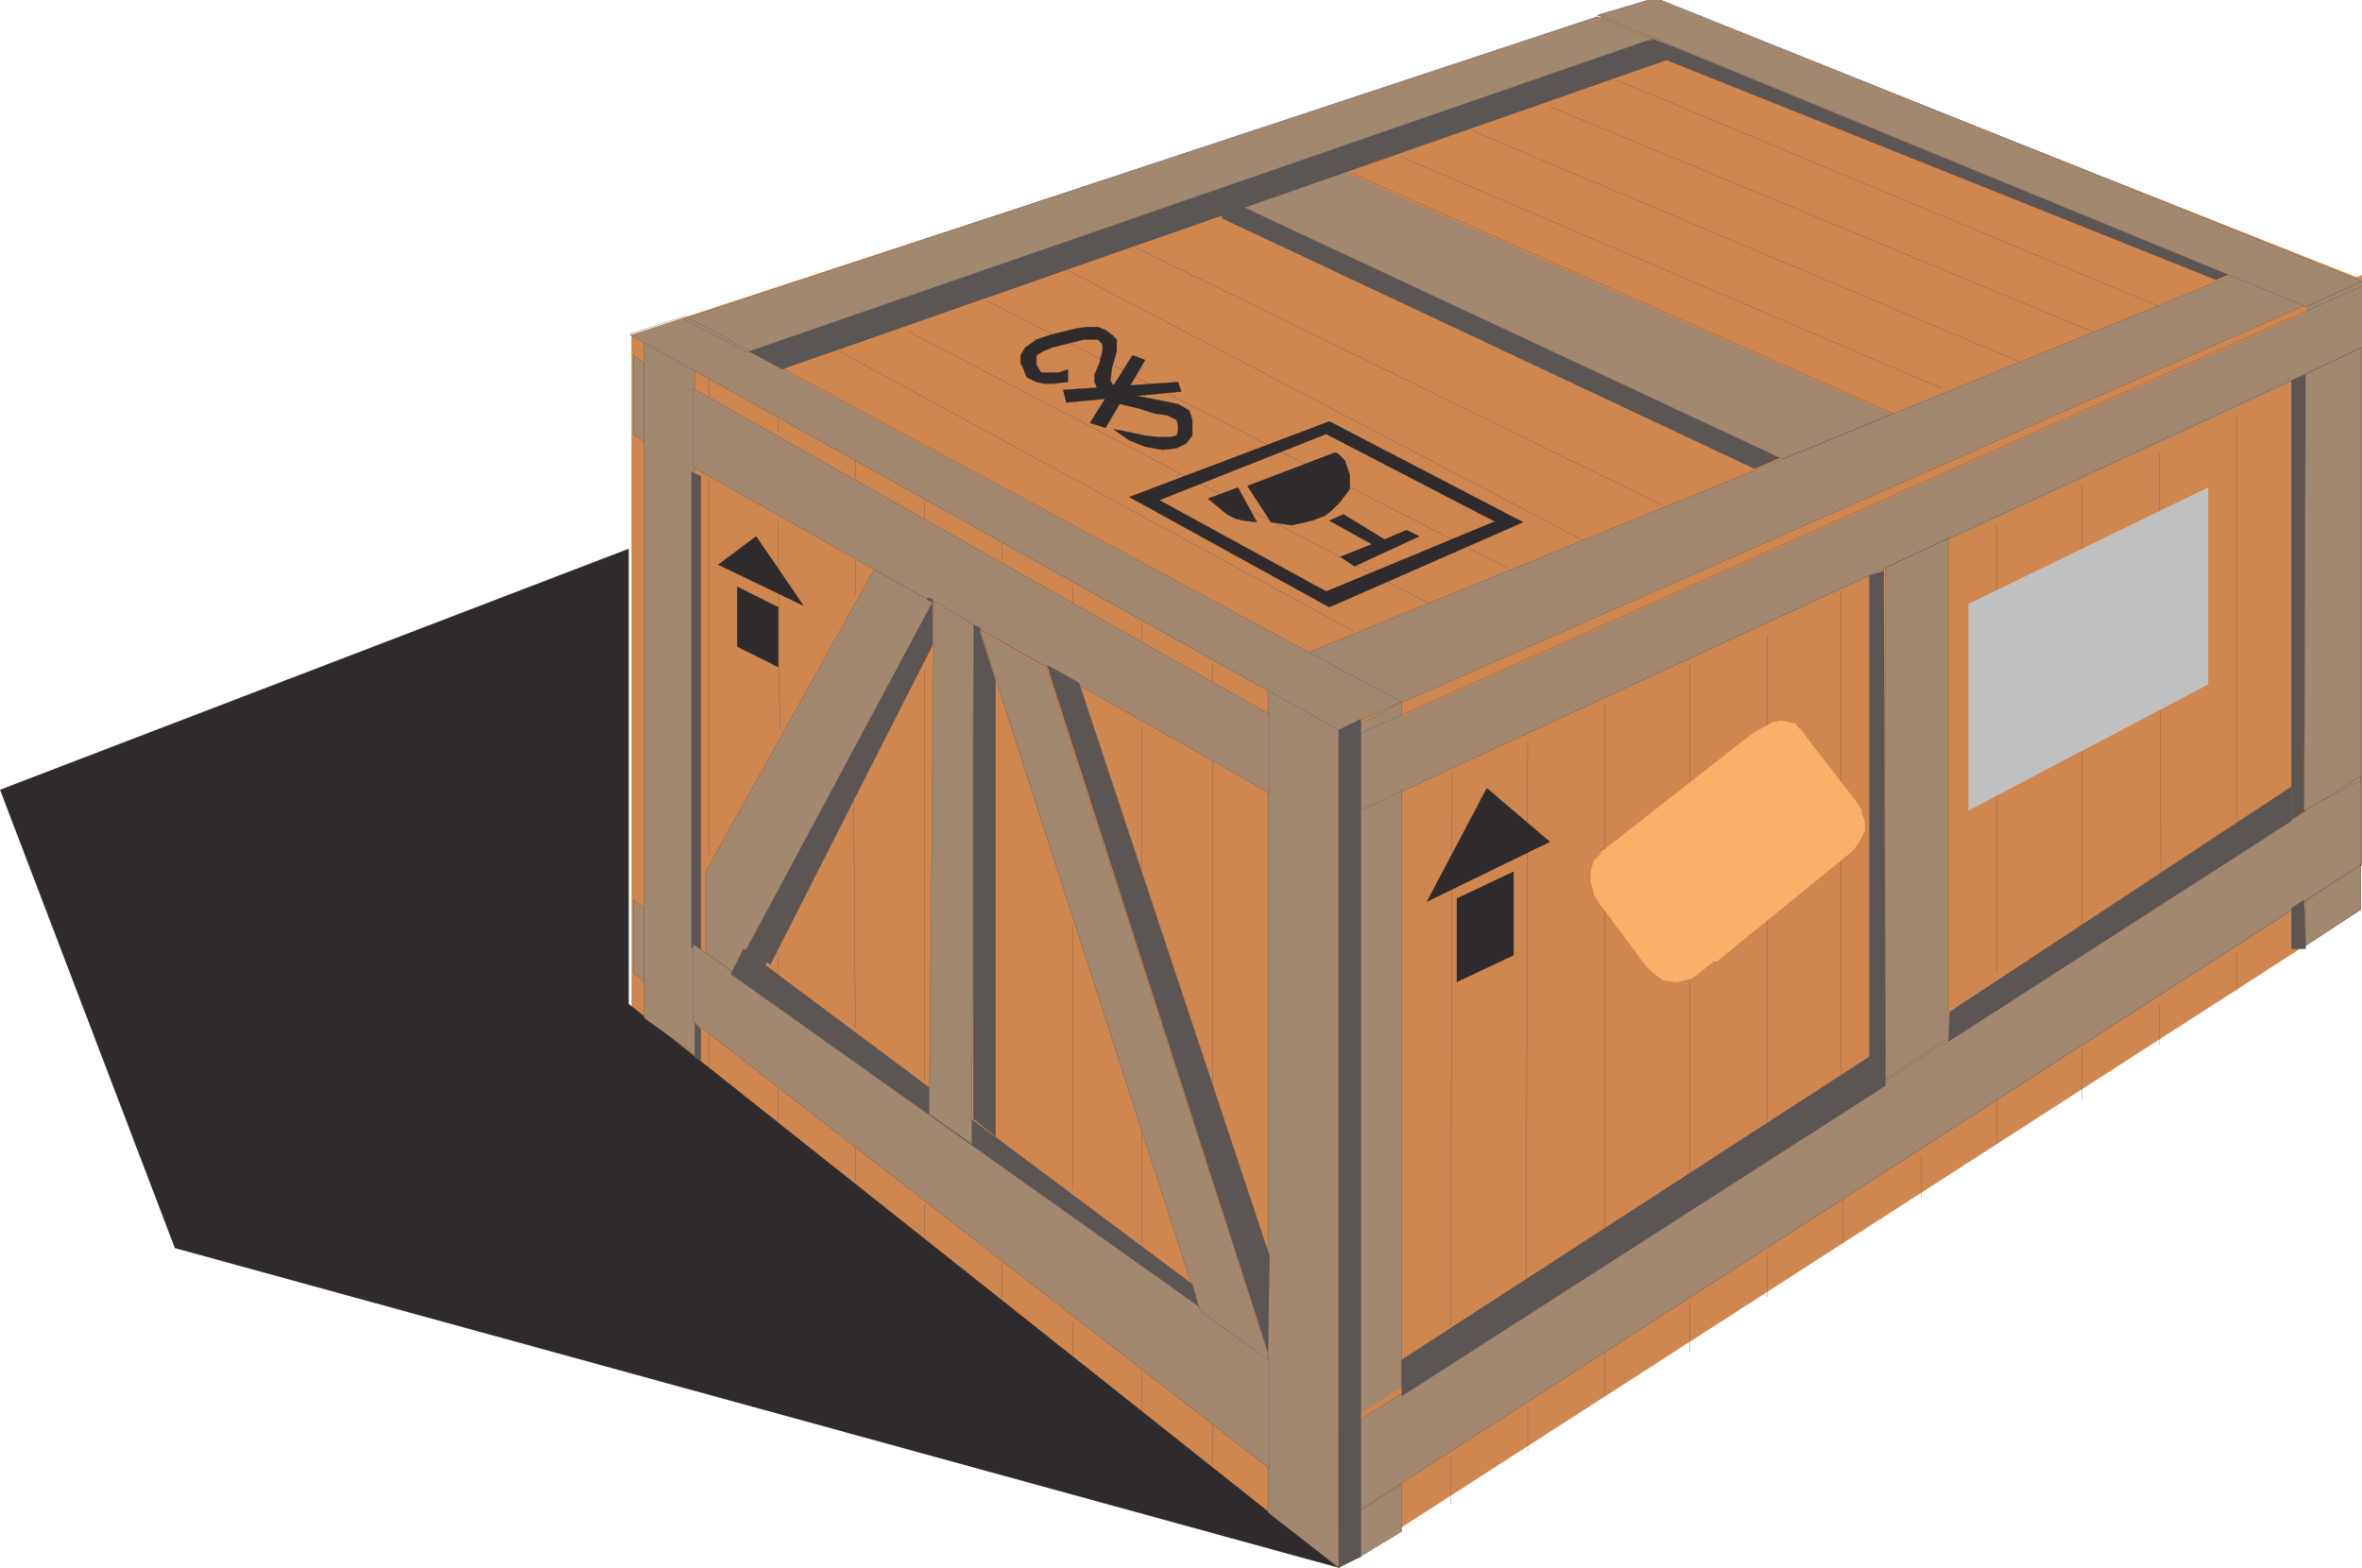 <svg xmlns="http://www.w3.org/2000/svg" width="359.97" height="239"><defs><clipPath id="a"><path d="M222 327h109v188.5H222Zm0 0"/></clipPath><clipPath id="b"><path d="M221 326h110v189.5H221Zm0 0"/></clipPath><clipPath id="c"><path d="M222 276.5h264V388H222Zm0 0"/></clipPath><clipPath id="d"><path d="M221 276.5h265V389H221Zm0 0"/></clipPath><clipPath id="e"><path d="M329 318h157v197.5H329Zm0 0"/></clipPath><clipPath id="f"><path d="M329 317h157v198.5H329Zm0 0"/></clipPath><clipPath id="g"><path d="M126 360h205v155.5H126Zm0 0"/></clipPath><clipPath id="h"><path d="M126 359h205v156.5H126Zm0 0"/></clipPath><clipPath id="i"><path d="M477 408h9v13h-9zm0 0"/></clipPath><clipPath id="j"><path d="M476 407h10v15h-10zm0 0"/></clipPath><clipPath id="k"><path d="M477 319h9v6h-9zm0 0"/></clipPath><clipPath id="l"><path d="M477 318h9v8h-9zm0 0"/></clipPath><clipPath id="m"><path d="M369 276.5h117V324H369Zm0 0"/></clipPath><clipPath id="n"><path d="M368 276.5h118V324H368Zm0 0"/></clipPath><clipPath id="o"><path d="M319 381h12v134.5h-12zm0 0"/></clipPath><clipPath id="p"><path d="M318 380h13v135.5h-13zm0 0"/></clipPath><clipPath id="q"><path d="M330 394h156v115H330Zm0 0"/></clipPath><clipPath id="r"><path d="M329 394h157v116H329Zm0 0"/></clipPath><clipPath id="s"><path d="M333 320h153v81H333Zm0 0"/></clipPath><clipPath id="t"><path d="M332 319h154v82H332Zm0 0"/></clipPath><clipPath id="u"><path d="M477 329h9v72h-9zm0 0"/></clipPath><clipPath id="v"><path d="M476 328h10v73h-10zm0 0"/></clipPath><clipPath id="w"><path d="M369 276.5h117V324H369Zm0 0"/></clipPath><clipPath id="x"><path d="M332 319h154v82H332Zm0 0"/></clipPath><clipPath id="y"><path d="M476 328h10v73h-10zm0 0"/></clipPath><clipPath id="z"><path d="M476 407h10v15h-10zm0 0"/></clipPath><clipPath id="A"><path d="M329 394h157v116H329Zm0 0"/></clipPath><clipPath id="B"><path d="M330 386h4v129.5h-4zm0 0"/></clipPath><clipPath id="C"><path d="M329 385h6v130.5h-6zm0 0"/></clipPath></defs><g clip-path="url(#a)" transform="translate(-126.03 -276.5)"><path fill="#d0864f" d="M222.3 327.54v102.48l107.759 85.44V387.782l-107.52-60.242h-.238"/></g><g clip-path="url(#b)" transform="translate(-126.03 -276.5)"><path fill="none" stroke="#d98640" stroke-miterlimit="10" stroke-width=".045" d="M222.3 327.54v102.48l107.759 85.44V387.782l-107.52-60.242h-.238"/></g><g clip-path="url(#c)" transform="translate(-126.03 -276.5)"><path fill="#d0864f" d="m222.3 327.54 156-51.118 107.76 42.718-156 68.64-106.079-59.52-1.68-.722"/></g><g clip-path="url(#d)" transform="translate(-126.03 -276.5)"><path fill="none" stroke="#d98640" stroke-miterlimit="10" stroke-width=".045" d="m222.3 327.54 156-51.118 107.76 42.718-156 68.64-106.079-59.52-1.68-.722"/></g><g clip-path="url(#e)" transform="translate(-126.03 -276.5)"><path fill="#d0864f" d="m329.82 387.54.239 127.92L485.82 415.14l.239-96.718-156.239 69.117"/></g><g clip-path="url(#f)" transform="translate(-126.03 -276.5)"><path fill="none" stroke="#d98640" stroke-miterlimit="10" stroke-width=".045" d="m329.82 387.54.239 127.92L485.82 415.14l.239-96.718-156.239 69.117"/></g><g clip-path="url(#g)" transform="translate(-126.03 -276.5)"><path fill="#2f2b2c" d="m221.82 360.18-95.761 36.718 26.64 69.84 177.36 48.723-108.239-85.922v-69.36"/></g><g clip-path="url(#h)" transform="translate(-126.03 -276.5)"><path fill="none" stroke="#2f2b2b" stroke-miterlimit="10" stroke-width=".045" d="m221.82 360.18-95.761 36.718 26.64 69.84 177.36 48.723-108.239-85.922v-69.36"/></g><path fill="none" stroke="#5c5554" stroke-miterlimit="10" stroke-width=".045" d="M108.029 60.398v-2.636m10.563 8.16V64m-10.563 66.48V73.121m0 89.758v-5.277M118.592 166v5.04m0-25.919v3.36m0-68.879.238 31.68m11.52-38.403v-2.64m0 2.64v-2.64m0 20.401v-5.28m0 71.28-.239-34.8m.239 58.082v-5.281m10.562 8.879v4.8m0-86.16v62.64m0-88.32v3.122m11.758 5.758v-2.88m0 115.2v-5.282m10.8 9.122v5.28m0-65.76v40.32m0-91.919v2.637m10.559 2.882v2.642m0 35.519v-22.32m0 78.719v-16.801m0 42.241v-5.76m10.801 7.921v6.238m0-107.281v50.16m0-65.038v3.12m156 41.04v5.761m0-87.601v61.44m-11.758 28.08v6.241m0-90.241.238 64.081m-12 26.879v7.68m0-93.84v67.68m-24.48 34.8v6.239m11.52-14.879v6.718m0-94.32v68.16M280.83 182.8v6.72m0-6.72v6.72m-.238-99.36v73.68m-11.282 27.12v6.72m0-100.801v74.16m-11.761 27.601v7.438m0-104.878v78m-12.957 26.878v6.723m0-105.601v80.878m-23.52 33.844v7.437m11.758-15.121v6.961m0-108.239-.238 82.08m-11.282-77.278L221.072 202"/><path fill="#5b5554" stroke="#5c5554" stroke-miterlimit="10" stroke-width=".045" d="m297.15 154.238 52.082-34.316v5.758l-52.32 33.601.238-4.32v-.723"/><path fill="none" stroke="#5c5554" stroke-miterlimit="10" stroke-width=".045" d="m246.271 12.16 82.801 34.559M172.83 37.602l80.402 39.359M162.271 40.96l79.2 41.52m-91.2-36.718 79.438 40.797m-91.199-36 79.44 41.52m18.24-75.841 83.28 34.563M224.19 19.84l83.519 35.281M213.63 23.922l82.32 35.277m-168.241-5.758 78.48 42.72"/><path fill="#fab069" stroke="#fab364" stroke-miterlimit="10" stroke-width=".045" d="m243.869 130 23.281-18.238 2.64-1.442.481-.242 1.2-.238 2.16.48.718.961v-.242l1.922 2.64 6.719 8.641.719 1.2v.48l.48 1.2v1.44l-.957 1.919-.96 1.203-20.641 16.797h-.48l-3.36 2.64-2.399.48-1.922-.238-.96-.722-1.438-1.2-7.68-10.32-.48-.96-.48-1.919v-1.441l.48-1.68 1.2-1.199h-.243"/><g clip-path="url(#i)" transform="translate(-126.03 -276.5)"><path fill="#a1886e" d="M486.059 408.18h-.239l-8.398 5.52v6.96l8.398-5.52v-6.718l.239-.242"/></g><g clip-path="url(#j)" transform="translate(-126.03 -276.5)"><path fill="none" stroke="#a68a6b" stroke-miterlimit="10" stroke-width=".045" d="M486.059 408.18h-.239l-8.398 5.52v6.96l8.398-5.52v-6.718l.239-.242"/></g><g clip-path="url(#k)" transform="translate(-126.03 -276.5)"><path fill="#a1886e" d="M477.66 323.219v1.203l8.399-3.602v-1.441l-8.399 3.84"/></g><g clip-path="url(#l)" transform="translate(-126.03 -276.5)"><path fill="none" stroke="#5c5554" stroke-miterlimit="10" stroke-width=".045" d="M477.66 323.219v1.203l8.399-3.602v-1.441l-8.399 3.84"/></g><path fill="#a1886e" stroke="#5c5554" stroke-miterlimit="10" stroke-width=".045" d="m98.19 138.398-1.68-1.199v11.04l1.68 1.44V138.4m0-83.04-1.68-1.2v12l1.68 1.2v-12m108.722 175.199v6.96l6.719-4.078v-7.203l-6.72 4.32"/><path fill="#a1886e" stroke="#a68a6b" stroke-miterlimit="10" stroke-width=".045" d="m206.912 123.04 6.719-3.118v91.437l-6.72 4.32v-92.64"/><path fill="#a1886e" stroke="#5c5554" stroke-miterlimit="10" stroke-width=".045" d="m206.912 110.559 6.719-3.598v2.64l-6.72 3.118v-2.16"/><path fill="#5b5554" stroke="#5c5554" stroke-miterlimit="10" stroke-width=".045" d="M186.271 29.922v3.36l81.121 38.16 5.04-2.16-86.16-39.36"/><path fill="#a1886e" stroke="#a68a6b" stroke-miterlimit="10" stroke-width=".045" d="m202.35 25.121-15.36 5.277L271.709 70l16.8-6.719-86.16-38.16"/><path fill="#5b5554" stroke="#5c5554" stroke-miterlimit="10" stroke-width=".045" d="m253.709 9.04 84 33.6 4.082-1.68-84.719-33.12-5.281-1.918-.48.476 2.398 2.641"/><path fill="#5b5554" stroke="#5c5554" stroke-miterlimit="10" stroke-width=".045" d="m256.35 8.32-137.278 48-5.281-2.64 136.8-47.758 5.758 2.398"/><path fill="#a1886e" stroke="#a68a6b" stroke-miterlimit="10" stroke-width=".045" d="m251.79 5.922-138 47.758-9.6-5.04L243.391 2.56l7.68 3.12.719.243"/><path fill="#a1886e" stroke="#5c5554" stroke-miterlimit="10" stroke-width=".045" d="M199.232 99.52 341.55 41.44l9.843 5.04-138 60.718L200.19 100l-.957-.48"/><g clip-path="url(#m)" transform="translate(-126.03 -276.5)"><path fill="#a1886e" d="m486.059 319.379-8.637 3.84-108-44.399 8.879-2.64 107.758 43.199"/></g><g clip-path="url(#n)" transform="translate(-126.03 -276.5)"><path fill="none" stroke="#a68a6b" stroke-miterlimit="10" stroke-width=".045" d="m486.059 319.379-8.637 3.84-108-44.399 8.879-2.64 107.758 43.199"/></g><g clip-path="url(#o)" transform="translate(-126.03 -276.5)"><path fill="#a1886e" d="m330.059 387.54-10.797-6v125.519l10.797 8.402V387.539"/></g><g clip-path="url(#p)" transform="translate(-126.03 -276.5)"><path fill="none" stroke="#5c5554" stroke-miterlimit="10" stroke-width=".045" d="m330.059 387.54-10.797-6v125.519l10.797 8.402V387.539"/></g><path fill="#a1886e" stroke="#5c5554" stroke-miterlimit="10" stroke-width=".045" d="m98.19 52.238 7.679 3.602v104.879l-7.68-5.52V52.24"/><path fill="#a1886e" stroke="#5c5554" stroke-miterlimit="10" stroke-width=".045" d="m193.47 120.879-87.84-49.68v-12l87.84 49.68v12"/><path fill="#5b5554" stroke="#5c5554" stroke-miterlimit="10" stroke-width=".045" d="m159.63 101.441.481.239 4.32 2.398 29.04 87.363-.239 14.637-33.12-102.957-.481-1.68M148.35 95.2l.96.48 1.68 5.039.719 2.883v69.597l-3.36-2.64v-75.36m-34.8 48.961 3.843 2.88 24.72-48.72v-6.96l-.72-.239-28.082 52.8.239.24"/><path fill="#5b5554" stroke="#5c5554" stroke-miterlimit="10" stroke-width=".045" d="m113.549 146.8 2.402 1.68 26.16-50.16v-6.96l-.719-.239-28.082 52.8.239 2.88M106.83 72.64v72.962l-1.438-1.204V71.922l1.438.719"/><path fill="#a1886e" stroke="#5c5554" stroke-miterlimit="10" stroke-width=".045" d="m105.63 155.68 87.84 68.16v-16.8l-19.199-14.161-68.64-48.957v11.758m1.918-22.801v12.242l4.32 3.117L142.11 91.84l-8.879-5.04-25.683 46.079"/><path fill="#a1886e" stroke="#a68a6b" stroke-miterlimit="10" stroke-width=".045" d="m149.31 96.16 33.602 103.68 10.32 7.441v-.722l-33.84-104.637-10.082-5.762"/><path fill="#5b5554" stroke="#5c5554" stroke-miterlimit="10" stroke-width=".045" d="m182.67 199.121-.961-3.36-68.399-51.12-1.918 3.84 71.278 50.64"/><path fill="#a1886e" stroke="#a68a6b" stroke-miterlimit="10" stroke-width=".045" d="m96.029 51.04 107.762 60.241 9.84-4.32-9.122-4.8-100.078-53.763-8.16 2.641h-.242"/><g clip-path="url(#q)" transform="translate(-126.03 -276.5)"><path fill="#a1886e" d="m486.059 408.422-156 100.316v-13.68l156-100.32v13.684"/></g><g clip-path="url(#r)" transform="translate(-126.03 -276.5)"><path fill="none" stroke="#a68a6b" stroke-miterlimit="10" stroke-width=".045" d="m486.059 408.422-156 100.316v-13.68l156-100.32v13.684"/></g><g clip-path="url(#s)" transform="translate(-126.03 -276.5)"><path fill="#a1886e" d="m333.422 388.5 152.637-68.16v9.36l-152.637 70.32V388.5"/></g><g clip-path="url(#t)" transform="translate(-126.03 -276.5)"><path fill="none" stroke="#a68a6b" stroke-miterlimit="10" stroke-width=".045" d="m333.422 388.5 152.637-68.16v9.36l-152.637 70.32V388.5"/></g><path fill="#5b5554" stroke="#5c5554" stroke-miterlimit="10" stroke-width=".045" d="m351.392 57.04-2.16.96v66.96l2.16-1.44V57.04"/><path fill="#c1c0c1" stroke="#c1c0c1" stroke-miterlimit="10" stroke-width=".045" d="M300.029 92.078v31.442l36.48-19.2v-30l-36.48 17.758"/><g clip-path="url(#u)" transform="translate(-126.03 -276.5)"><path fill="#a1886e" d="m486.059 395.46-8.88 4.56.243-66.48 8.637-4.08v66"/></g><g clip-path="url(#v)" transform="translate(-126.03 -276.5)"><path fill="none" stroke="#a68a6b" stroke-miterlimit="10" stroke-width=".045" d="m486.059 395.46-8.88 4.56.243-66.48 8.637-4.08v66"/></g><path fill="#a1886e" stroke="#a68a6b" stroke-miterlimit="10" stroke-width=".045" d="m287.31 86.8 9.602-4.562v76.32l-9.602 6.243v-78"/><path fill="#5b5554" stroke="#5c5554" stroke-miterlimit="10" stroke-width=".045" d="m213.63 212.8 73.68-47.28v-6l-73.68 47.761v5.52"/><path fill="#2f2b2c" stroke="#2f2b2b" stroke-miterlimit="10" stroke-width=".045" d="M222.029 136.96v12.72l8.64-4.078v-12.723l-8.64 4.082m4.563-16.801-9.122 17.281 18.72-9.12-9.598-8.16"/><g clip-path="url(#w)" transform="translate(-126.03 -276.5)"><path fill="none" stroke="#5c5554" stroke-miterlimit="10" stroke-width=".045" d="m486.059 319.379-8.637 3.84L369.66 278.82l8.64-2.64 107.759 43.199"/></g><path fill="none" stroke="#5c5554" stroke-miterlimit="10" stroke-width=".045" d="m251.79 5.922-138 47.758-9.6-5.04L243.391 2.56l7.68 3.12.719.243m-64.8 24.475L271.709 70l16.8-6.96-85.437-37.919"/><g clip-path="url(#x)" transform="translate(-126.03 -276.5)"><path fill="none" stroke="#5c5554" stroke-miterlimit="10" stroke-width=".045" d="m333.422 388.262 152.637-68.16v9.359L333.422 400.02v-11.758"/></g><path fill="none" stroke="#5c5554" stroke-miterlimit="10" stroke-width=".045" d="m96.029 51.04 108 60.241 9.602-4.32-9.122-4.8-100.078-54-8.16 2.64-.242.238m191.281 35.52L296.912 82v76.32l-9.602 6.239v-78"/><path fill="#a1886e" stroke="#a68a6b" stroke-miterlimit="10" stroke-width=".045" d="m142.35 91.602-.72 78.238 6.481 4.558.238-79.199-6-3.597"/><path fill="none" stroke="#5c5554" stroke-miterlimit="10" stroke-width=".045" d="m142.35 91.602-.72 78.238 6.481 4.558.238-79.199-6-3.597m6.961 4.32 33.602 103.918 10.32 7.441v-.96l-33.84-104.641-10.082-5.758m64.32 24.238v91.2"/><g clip-path="url(#y)" transform="translate(-126.03 -276.5)"><path fill="none" stroke="#5c5554" stroke-miterlimit="10" stroke-width=".045" d="m485.82 395.46-8.64 4.56.242-66.48 8.398-4.08v66"/></g><g clip-path="url(#z)" transform="translate(-126.03 -276.5)"><path fill="none" stroke="#5c5554" stroke-miterlimit="10" stroke-width=".045" d="m485.82 408.18-8.398 5.52v6.96l8.398-5.52v-6.96"/></g><g clip-path="url(#A)" transform="translate(-126.03 -276.5)"><path fill="none" stroke="#5c5554" stroke-miterlimit="10" stroke-width=".045" d="M485.82 408.422 330.06 508.738v-13.68l155.761-100.32v13.684"/></g><path fill="#5b5554" stroke="#5c5554" stroke-miterlimit="10" stroke-width=".045" d="m351.15 137.2-1.918 1.198v6.243h2.16l-.242-7.442M287.072 87.04l-2.16.722v73.68h2.398l-.238-74.403"/><g clip-path="url(#B)" transform="translate(-126.03 -276.5)"><path fill="#5b5554" d="M333.422 386.102v127.68l-3.363 1.679V387.78l3.363-1.68"/></g><g clip-path="url(#C)" transform="translate(-126.03 -276.5)"><path fill="none" stroke="#5c5554" stroke-miterlimit="10" stroke-width=".045" d="M333.422 386.102v127.68l-3.363 1.679V387.78l3.363-1.68"/></g><path fill="#5b5554" stroke="#5c5554" stroke-miterlimit="10" stroke-width=".045" d="M105.869 155.922v5.277l.96.48v-4.8l-.96-.957"/><path fill="#2f2b2c" stroke="#2f2b2b" stroke-miterlimit="10" stroke-width=".045" d="M112.35 89.441v9.118l6.242 3.12v-9.12l-6.243-3.118m2.883-7.679 7.2 10.558-12.962-6.242 5.762-4.316m116.879-2.16-29.52-15.364-30.48 11.524 30.48 16.797 29.52-12.957h-4.562L202.11 90.16l-25.44-13.922 25.44-10.078 25.918 13.442h4.082"/><path fill="#2f2b2c" stroke="#2f2b2b" stroke-miterlimit="10" stroke-width=".045" d="m203.31 69.04-13.199 5.038 3.598 5.524 3.12.476 3.122-.719 1.918-.718.96-.72 1.442-1.44 1.438-1.922v-2.16l-.719-2.16-1.2-1.2h-.48m-14.64 5.281 2.879 5.282-1.918-.243-1.2-.238-1.441-.723L184.111 76l4.559-1.68m13.922 5.04 2.16-.962 6.238 3.84 3.36-1.437 1.921.96-9.84 4.56-2.16-1.442 4.801-1.918-6.48-3.602m-39.84-23.039-1.442.48h-2.64l-.72-1.198V54.16l1.2-.719 1.2-.48 2.882-.723 1.918-.476h2.16l.719.718v.961l-.48 1.918-.72 1.68v1.2l.481 1.202.719.72.723.96 5.039 1.2 2.16.718 1.918.242 1.441.719.239.96v.72l-.239.718-.96.243h-1.68l-2.16-.243-3.36-.718-1.441-.239 2.402 1.68 2.398.957 2.641.48 2.16-.238 1.442-.718.957-1.204V64l-.477-1.441-1.683-.957-2.399-.48-3.601-.724-1.918-.238-1.2-.719-.96-.96-.239-.481.238-1.922.72-2.637v-1.68l-.72-.722-.96-.719-1.2-.48h-1.68l-1.68.238-3.839.961-2.16.723-1.68 1.199-.722 1.2v1.198l.48.961.242.72.238.48 1.442.718 1.2.242h1.44l1.918-.242h.243V56.32"/><path fill="#2f2b2c" stroke="#2f2b2b" stroke-miterlimit="10" stroke-width=".045" d="m166.111 64.48 6.48-10.32 1.918.719-6 10.32-2.398-.719"/><path fill="#2f2b2c" stroke="#2f2b2b" stroke-miterlimit="10" stroke-width=".045" d="m162.029 59.441 17.52-1.203.48 1.442-17.52 1.68-.48-1.919"/></svg>
